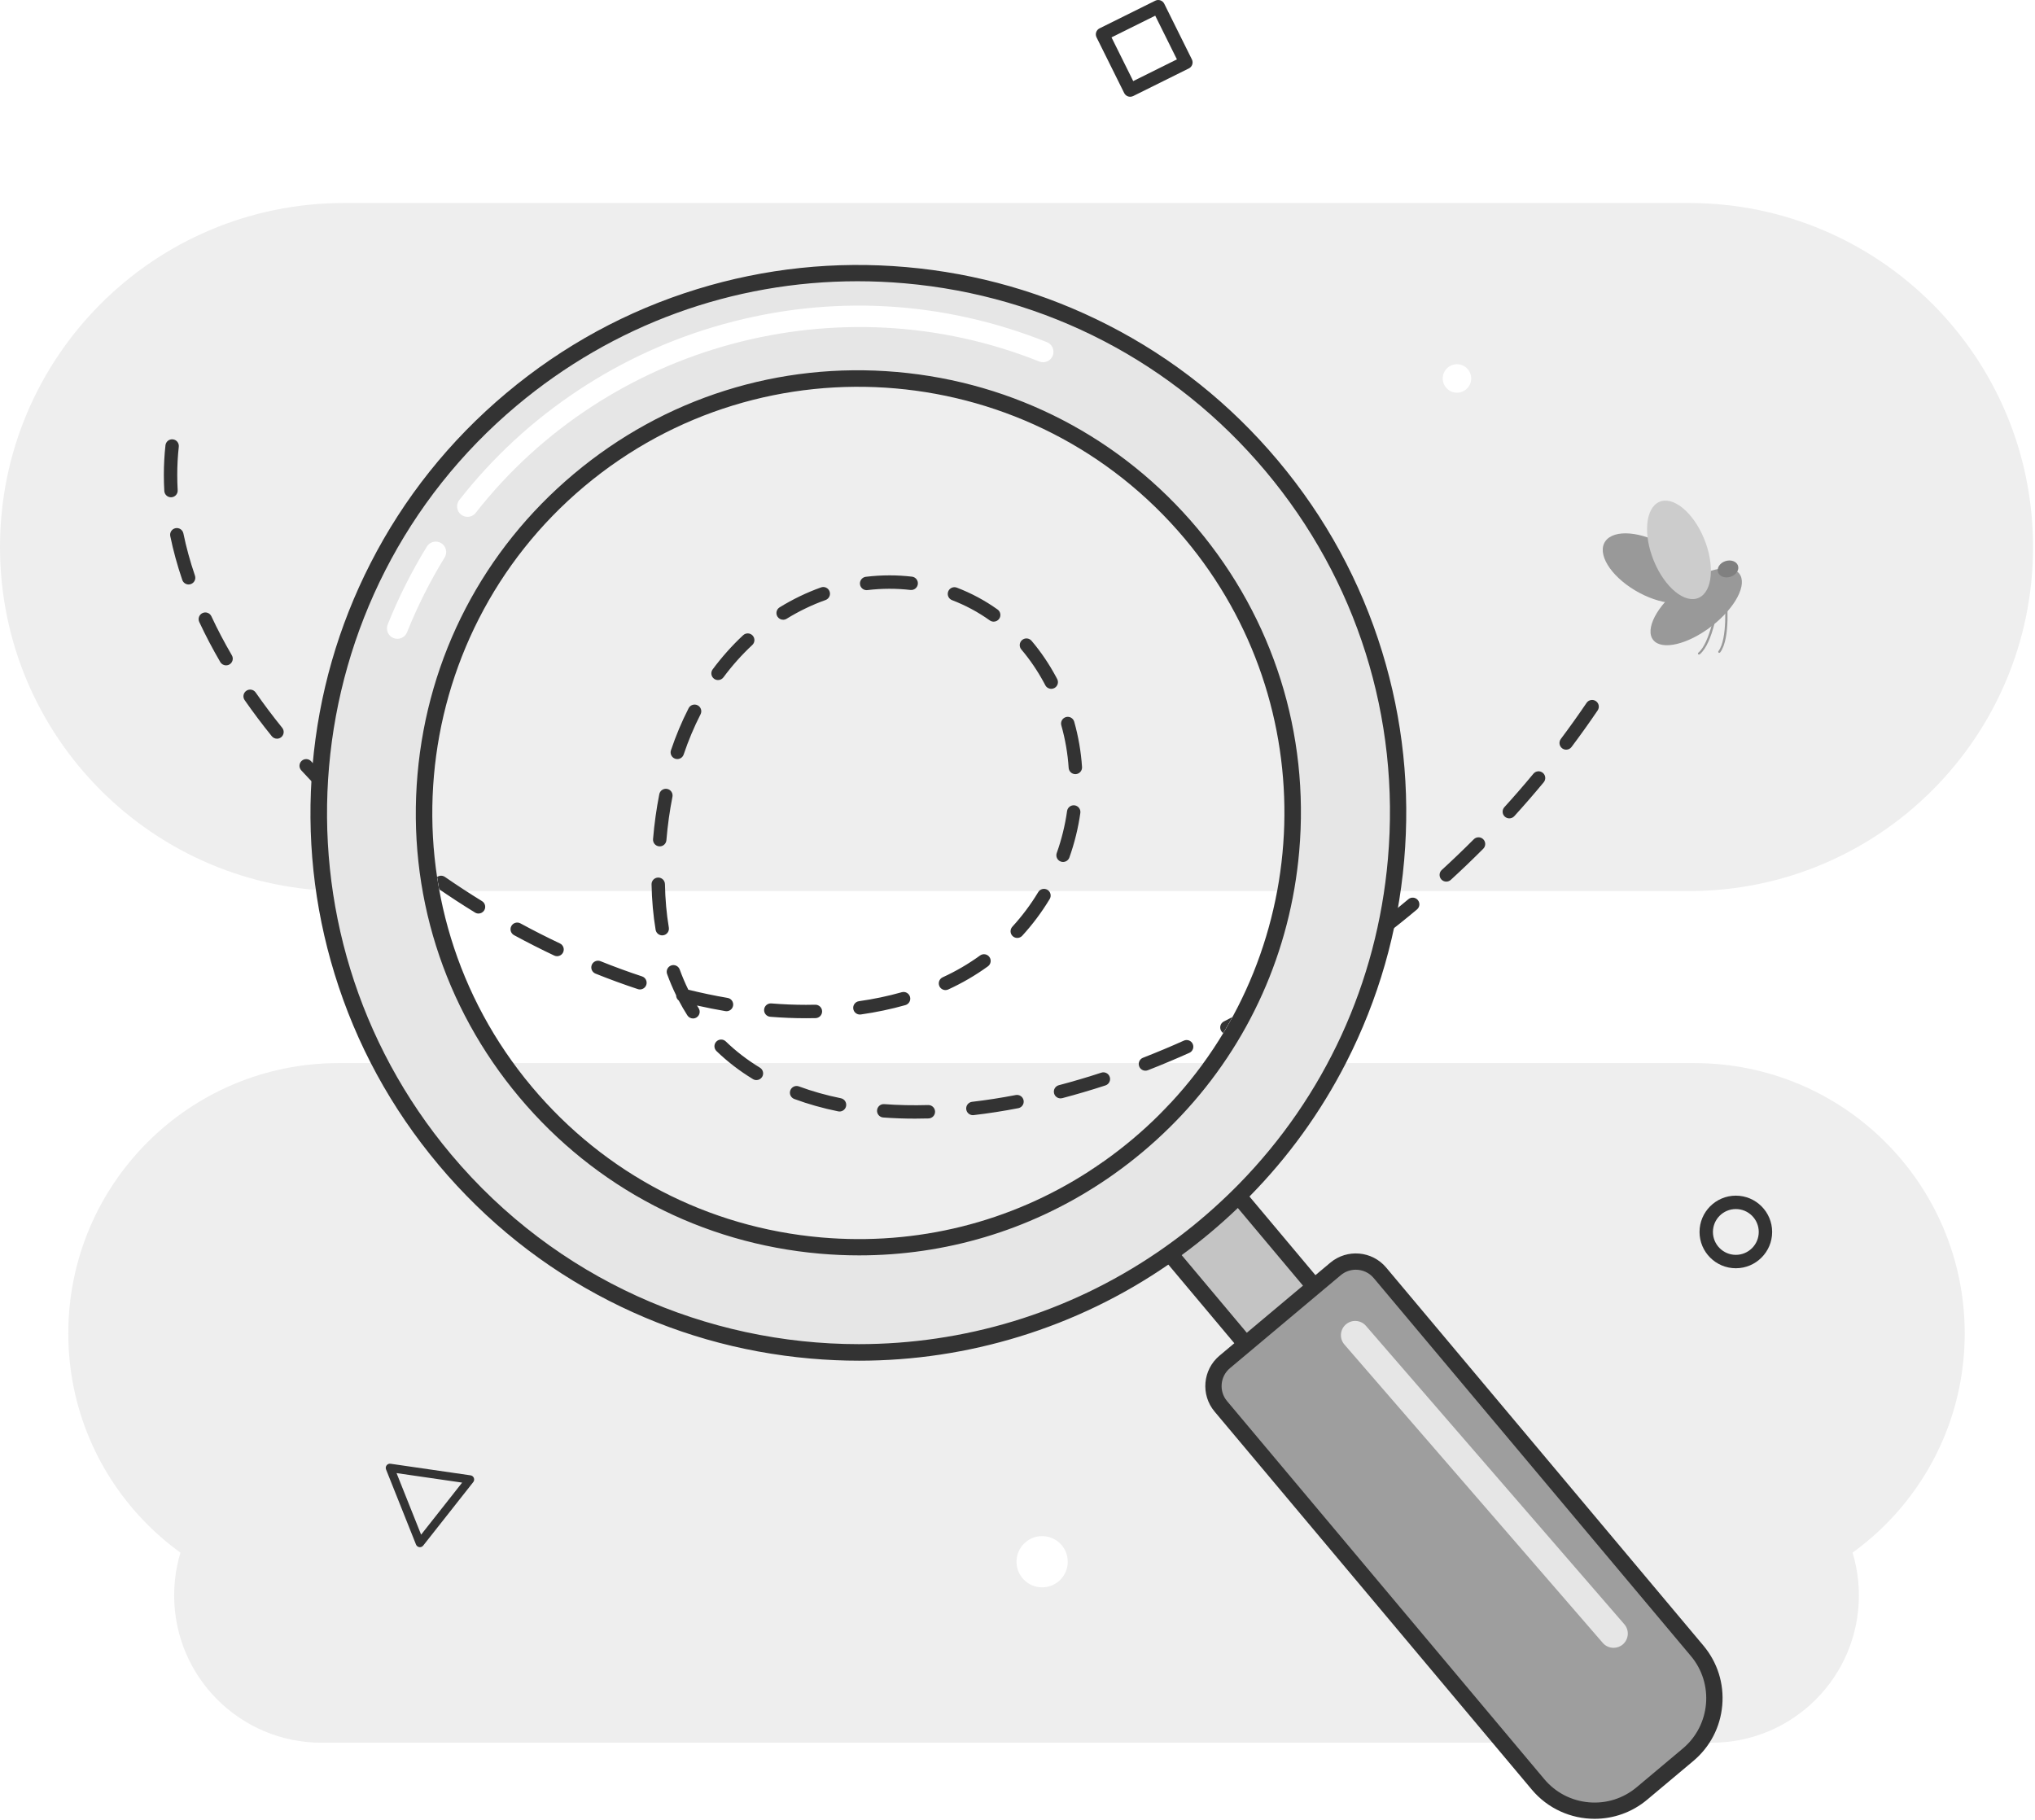 <svg width="521" height="466" viewBox="0 0 521 466" fill="none" xmlns="http://www.w3.org/2000/svg">
<path d="M433.794 410.61H86.697C48.473 410.61 17.486 379.621 17.486 341.4C17.486 303.175 48.473 272.189 86.697 272.189H433.794C472.019 272.189 503.005 303.175 503.005 341.4C503.005 379.621 472.019 410.61 433.794 410.61Z" fill="#EEEEEE"/>
<path d="M438.195 446.198H82.304C61.473 446.198 44.586 429.309 44.586 408.479C44.586 387.646 61.473 370.761 82.304 370.761H438.195C459.028 370.761 475.913 387.646 475.913 408.479C475.913 429.309 459.028 446.198 438.195 446.198Z" fill="#EEEEEE"/>
<path d="M432.413 228.145H88.085C39.437 228.145 0 188.709 0 140.062V140.059C0 91.412 39.437 51.977 88.085 51.977H432.413C481.06 51.977 520.499 91.412 520.499 140.059V140.062C520.499 188.709 481.06 228.145 432.413 228.145Z" fill="#EEEEEE"/>
<path d="M43.776 127.322C42.873 127.322 42.117 126.614 42.066 125.701C41.989 124.334 41.949 122.953 41.949 121.605C41.949 119.049 42.089 116.493 42.363 114.004C42.467 113.066 43.315 112.383 44.256 112.489C45.197 112.592 45.877 113.441 45.772 114.383C45.511 116.748 45.379 119.176 45.379 121.605C45.379 122.89 45.417 124.203 45.49 125.509C45.543 126.455 44.82 127.265 43.874 127.318C43.841 127.318 43.808 127.322 43.776 127.322ZM48.289 149.645C47.576 149.645 46.91 149.195 46.666 148.484C45.385 144.728 44.35 140.951 43.592 137.262C43.401 136.335 43.998 135.428 44.926 135.237C45.856 135.046 46.76 135.644 46.951 136.572C47.681 140.119 48.677 143.755 49.912 147.376C50.218 148.272 49.739 149.245 48.843 149.549C48.66 149.613 48.473 149.645 48.289 149.645ZM221.875 151.1C221.02 151.1 220.28 150.459 220.175 149.588C220.062 148.647 220.732 147.794 221.672 147.68C223.693 147.436 225.738 147.312 227.752 147.312C227.754 147.312 227.755 147.312 227.757 147.312C229.67 147.312 231.596 147.426 233.481 147.645C234.422 147.755 235.095 148.608 234.985 149.546C234.876 150.488 234.023 151.16 233.083 151.05C229.478 150.633 225.756 150.643 222.083 151.086C222.013 151.093 221.943 151.1 221.875 151.1ZM200.5 158.676C199.925 158.676 199.363 158.385 199.039 157.861C198.542 157.054 198.792 155.999 199.598 155.5C202.971 153.422 206.538 151.702 210.201 150.396C211.093 150.077 212.075 150.541 212.393 151.436C212.711 152.328 212.246 153.309 211.354 153.628C207.917 154.852 204.568 156.467 201.399 158.421C201.119 158.594 200.807 158.676 200.5 158.676ZM254.401 159.164C254.056 159.164 253.709 159.061 253.407 158.846C250.421 156.714 247.17 154.969 243.745 153.659C242.86 153.32 242.417 152.328 242.755 151.443C243.093 150.558 244.084 150.116 244.97 150.456C248.668 151.868 252.177 153.751 255.399 156.052C256.17 156.605 256.349 157.674 255.799 158.446C255.464 158.913 254.937 159.164 254.401 159.164ZM57.881 170.358C57.291 170.358 56.717 170.053 56.398 169.508C54.412 166.103 52.6 162.651 51.013 159.246C50.614 158.389 50.985 157.369 51.843 156.966C52.702 156.566 53.722 156.937 54.122 157.798C55.665 161.108 57.427 164.464 59.361 167.781C59.838 168.598 59.562 169.646 58.744 170.124C58.472 170.283 58.175 170.358 57.881 170.358ZM183.832 174.117C183.477 174.117 183.118 174.007 182.811 173.781C182.051 173.214 181.892 172.142 182.457 171.381C184.818 168.202 187.444 165.256 190.263 162.633C190.956 161.989 192.041 162.024 192.687 162.718C193.332 163.412 193.293 164.499 192.6 165.143C189.934 167.625 187.447 170.414 185.211 173.427C184.874 173.88 184.356 174.117 183.832 174.117ZM269.142 176.365C268.523 176.365 267.928 176.029 267.62 175.445C267.521 175.253 267.418 175.062 267.316 174.871C265.638 171.756 263.673 168.867 261.482 166.287C260.866 165.564 260.954 164.481 261.676 163.869C262.398 163.256 263.478 163.341 264.094 164.063C266.445 166.828 268.544 169.919 270.335 173.243C270.445 173.448 270.551 173.65 270.661 173.855C271.1 174.694 270.774 175.728 269.935 176.17C269.68 176.301 269.408 176.365 269.142 176.365ZM70.915 189.13C70.415 189.13 69.919 188.911 69.58 188.493C67.125 185.456 64.788 182.348 62.635 179.254C62.093 178.478 62.284 177.409 63.061 176.868C63.839 176.326 64.907 176.517 65.449 177.292C67.556 180.319 69.844 183.36 72.248 186.337C72.843 187.074 72.728 188.153 71.992 188.748C71.675 189.006 71.294 189.13 70.915 189.13ZM400.975 191.941C400.614 191.941 400.253 191.828 399.945 191.598C399.188 191.028 399.035 189.955 399.605 189.198C401.871 186.174 404.087 183.07 406.193 179.962C406.724 179.176 407.79 178.974 408.572 179.505C409.358 180.036 409.563 181.102 409.032 181.884C406.898 185.038 404.646 188.192 402.345 191.254C402.009 191.704 401.496 191.941 400.975 191.941ZM173.405 194.348C173.223 194.348 173.038 194.32 172.856 194.26C171.959 193.955 171.476 192.982 171.779 192.086C173.046 188.334 174.566 184.712 176.299 181.328C176.73 180.486 177.764 180.149 178.607 180.581C179.45 181.013 179.784 182.047 179.353 182.889C177.696 186.125 176.242 189.587 175.029 193.184C174.788 193.899 174.12 194.348 173.405 194.348ZM275.309 198.207C274.413 198.207 273.663 197.513 273.599 196.607C273.355 192.925 272.721 189.261 271.719 185.714C271.461 184.804 271.988 183.856 272.902 183.597C273.815 183.339 274.76 183.87 275.019 184.78C276.088 188.557 276.76 192.461 277.022 196.38C277.086 197.322 276.371 198.14 275.426 198.203C275.387 198.207 275.348 198.207 275.309 198.207ZM86.385 205.966C85.956 205.966 85.527 205.807 85.195 205.485C82.407 202.798 79.693 200.019 77.127 197.233C76.486 196.536 76.531 195.453 77.228 194.808C77.925 194.168 79.01 194.214 79.651 194.911C82.171 197.647 84.837 200.377 87.576 203.018C88.257 203.676 88.277 204.759 87.62 205.443C87.283 205.789 86.834 205.966 86.385 205.966ZM386.415 209.531C386.005 209.531 385.591 209.386 385.261 209.085C384.56 208.448 384.511 207.365 385.148 206.664C387.69 203.871 390.189 200.989 392.582 198.101C393.187 197.371 394.267 197.269 394.996 197.874C395.726 198.476 395.828 199.559 395.223 200.288C392.798 203.216 390.263 206.14 387.686 208.972C387.346 209.344 386.883 209.531 386.415 209.531ZM168.903 216.7C168.855 216.7 168.807 216.696 168.758 216.693C167.815 216.615 167.113 215.786 167.192 214.841C167.522 210.905 168.061 207.036 168.795 203.336C168.979 202.409 169.882 201.807 170.811 201.991C171.74 202.175 172.344 203.078 172.159 204.005C171.45 207.577 170.929 211.319 170.611 215.128C170.535 216.024 169.786 216.7 168.903 216.7ZM272.162 220.693C271.971 220.693 271.776 220.661 271.588 220.594C270.696 220.275 270.229 219.295 270.548 218.402C271.79 214.916 272.679 211.301 273.192 207.659C273.323 206.72 274.194 206.066 275.128 206.197C276.066 206.331 276.721 207.198 276.59 208.136C276.045 212.006 275.096 215.85 273.78 219.553C273.528 220.254 272.866 220.693 272.162 220.693ZM103.692 220.895C103.326 220.895 102.958 220.781 102.646 220.541C99.606 218.19 96.602 215.74 93.72 213.259C93.002 212.639 92.922 211.556 93.54 210.838C94.159 210.122 95.242 210.041 95.959 210.661C98.795 213.103 101.75 215.514 104.742 217.825C105.492 218.403 105.63 219.479 105.051 220.229C104.713 220.668 104.205 220.895 103.692 220.895ZM370.276 225.723C369.813 225.723 369.349 225.536 369.013 225.167C368.372 224.467 368.418 223.383 369.119 222.743C371.905 220.19 374.663 217.546 377.318 214.884C377.983 214.215 379.07 214.211 379.742 214.88C380.411 215.549 380.415 216.636 379.746 217.305C377.056 220.006 374.259 222.686 371.434 225.274C371.105 225.575 370.691 225.723 370.276 225.723ZM122.507 233.897C122.201 233.897 121.89 233.816 121.61 233.642C118.354 231.639 115.105 229.518 111.951 227.337C111.172 226.799 110.977 225.734 111.516 224.951C112.054 224.173 113.122 223.978 113.901 224.516C117.005 226.661 120.204 228.75 123.408 230.722C124.215 231.217 124.466 232.276 123.969 233.083C123.645 233.607 123.083 233.897 122.507 233.897ZM169.54 239.487C168.717 239.487 167.991 238.892 167.851 238.053C167.237 234.375 166.887 230.467 166.809 226.435C166.79 225.486 167.543 224.704 168.49 224.686C169.44 224.672 170.219 225.419 170.238 226.368C170.313 230.233 170.648 233.975 171.234 237.487C171.39 238.421 170.759 239.306 169.825 239.462C169.729 239.476 169.634 239.487 169.54 239.487ZM260.441 240.145C260.025 240.145 259.609 239.996 259.28 239.696C258.582 239.055 258.536 237.972 259.176 237.274C261.669 234.556 263.903 231.571 265.808 228.407C266.296 227.596 267.351 227.334 268.162 227.822C268.972 228.311 269.234 229.366 268.746 230.177C266.721 233.536 264.353 236.704 261.705 239.593C261.365 239.961 260.901 240.145 260.441 240.145ZM352.746 240.4C352.233 240.4 351.72 240.166 351.384 239.724C350.81 238.973 350.952 237.897 351.706 237.32C354.704 235.03 357.688 232.644 360.573 230.226C361.299 229.617 362.382 229.713 362.988 230.438C363.596 231.168 363.501 232.247 362.775 232.856C359.851 235.306 356.828 237.724 353.787 240.046C353.476 240.283 353.111 240.4 352.746 240.4ZM142.617 244.818C142.371 244.818 142.121 244.765 141.884 244.652C138.449 243.027 134.989 241.271 131.6 239.43C130.768 238.977 130.46 237.936 130.912 237.104C131.364 236.272 132.406 235.964 133.238 236.414C136.571 238.226 139.973 239.954 143.351 241.551C144.207 241.958 144.573 242.981 144.168 243.837C143.875 244.453 143.259 244.818 142.617 244.818ZM163.837 253.332C163.66 253.332 163.479 253.303 163.301 253.247C159.713 252.064 156.064 250.73 152.457 249.278C151.578 248.924 151.152 247.926 151.506 247.048C151.86 246.17 152.859 245.742 153.737 246.096C157.276 247.519 160.855 248.829 164.374 249.99C165.274 250.284 165.763 251.254 165.466 252.153C165.229 252.875 164.558 253.332 163.837 253.332ZM333.984 253.459C333.414 253.459 332.859 253.179 332.533 252.663C332.027 251.859 332.264 250.801 333.064 250.294C336.246 248.287 339.429 246.174 342.53 244.018C343.309 243.476 344.374 243.667 344.916 244.443C345.458 245.222 345.266 246.291 344.491 246.832C341.348 249.02 338.119 251.162 334.898 253.194C334.615 253.374 334.296 253.459 333.984 253.459ZM242.063 253.495C241.412 253.495 240.79 253.123 240.502 252.493C240.108 251.629 240.487 250.613 241.348 250.22C244.718 248.677 247.935 246.8 250.911 244.641C251.678 244.082 252.751 244.255 253.306 245.02C253.863 245.788 253.692 246.861 252.926 247.416C249.766 249.707 246.351 251.7 242.775 253.339C242.544 253.445 242.302 253.495 242.063 253.495ZM220.149 259.757C219.309 259.757 218.574 259.137 218.453 258.281C218.32 257.342 218.972 256.475 219.91 256.341C223.673 255.81 227.359 255.034 230.865 254.043C231.776 253.785 232.724 254.316 232.982 255.226C233.24 256.135 232.71 257.084 231.799 257.342C228.145 258.376 224.307 259.183 220.392 259.739C220.31 259.75 220.229 259.757 220.149 259.757ZM206.346 260.702C203.361 260.702 200.285 260.578 197.203 260.33C196.259 260.256 195.554 259.428 195.63 258.486C195.705 257.541 196.529 256.836 197.476 256.911C200.467 257.151 203.452 257.272 206.346 257.272C207.132 257.272 207.931 257.261 208.723 257.243C209.671 257.229 210.455 257.973 210.476 258.921C210.497 259.867 209.748 260.652 208.801 260.674C207.983 260.691 207.158 260.702 206.346 260.702ZM177.422 260.762C176.856 260.762 176.301 260.479 175.974 259.966C175.2 258.751 174.471 257.491 173.789 256.192C173.364 255.873 173.104 255.371 173.101 254.833C172.245 253.08 171.474 251.264 170.795 249.395C170.471 248.507 170.93 247.523 171.821 247.197C172.711 246.875 173.695 247.335 174.018 248.223C174.666 250.004 175.401 251.735 176.219 253.399C179.604 254.231 182.986 254.939 186.288 255.502C187.222 255.661 187.849 256.546 187.69 257.481C187.531 258.415 186.647 259.045 185.711 258.882C183.32 258.475 180.888 257.994 178.443 257.445C178.583 257.675 178.724 257.898 178.867 258.125C179.376 258.925 179.141 259.983 178.342 260.493C178.056 260.674 177.737 260.762 177.422 260.762ZM314.114 264.773C313.488 264.773 312.886 264.43 312.585 263.835C312.153 262.989 312.49 261.959 313.336 261.527C316.674 259.828 320.037 258.015 323.329 256.139C324.15 255.672 325.198 255.958 325.669 256.783C326.136 257.604 325.849 258.652 325.025 259.12C321.686 261.021 318.277 262.861 314.89 264.585C314.642 264.713 314.376 264.773 314.114 264.773ZM293.253 274.133C292.566 274.133 291.919 273.715 291.657 273.039C291.313 272.154 291.749 271.163 292.63 270.819C296.106 269.467 299.629 267.991 303.098 266.433C303.962 266.044 304.974 266.43 305.363 267.293C305.753 268.157 305.367 269.173 304.503 269.563C300.981 271.141 297.406 272.642 293.876 274.016C293.671 274.094 293.462 274.133 293.253 274.133ZM193.66 276.54C193.357 276.54 193.05 276.459 192.771 276.289C189.35 274.211 186.208 271.793 183.432 269.109C182.752 268.451 182.734 267.364 183.392 266.685C184.051 266.001 185.137 265.984 185.817 266.642C188.41 269.152 191.349 271.41 194.553 273.357C195.362 273.849 195.62 274.904 195.128 275.715C194.805 276.246 194.239 276.54 193.66 276.54ZM271.521 281.223C270.76 281.223 270.066 280.714 269.864 279.942C269.624 279.025 270.169 278.09 271.086 277.85C274.668 276.908 278.325 275.828 281.953 274.642C282.856 274.345 283.823 274.837 284.116 275.736C284.414 276.639 283.922 277.605 283.023 277.903C279.327 279.11 275.603 280.207 271.957 281.167C271.811 281.206 271.663 281.223 271.521 281.223ZM214.936 284.583C214.823 284.583 214.709 284.572 214.594 284.547C210.651 283.747 206.868 282.682 203.349 281.376C202.461 281.043 202.009 280.059 202.338 279.17C202.667 278.282 203.654 277.828 204.542 278.158C207.896 279.404 211.506 280.423 215.275 281.188C216.204 281.376 216.804 282.282 216.615 283.209C216.45 284.02 215.735 284.583 214.936 284.583ZM249.076 285.521C248.218 285.521 247.477 284.877 247.375 284.002C247.266 283.061 247.94 282.211 248.881 282.101C252.523 281.676 256.281 281.092 260.05 280.367C260.979 280.19 261.878 280.795 262.059 281.726C262.239 282.653 261.63 283.553 260.699 283.733C256.847 284.477 253.004 285.075 249.277 285.507C249.21 285.517 249.143 285.521 249.076 285.521ZM234.246 286.409C231.491 286.409 228.76 286.31 226.127 286.116C225.183 286.045 224.474 285.224 224.544 284.278C224.615 283.333 225.442 282.622 226.382 282.696C229.993 282.965 233.785 283.043 237.63 282.93C238.583 282.905 239.366 283.648 239.394 284.597C239.421 285.542 238.676 286.332 237.729 286.36C236.565 286.392 235.393 286.409 234.246 286.409Z" fill="#333333"/>
<path d="M346.957 341.856L344.164 344.2L329.381 356.604L320.287 345.768L318.949 344.172L317.607 342.572L300.831 322.578L299.486 320.974L298.137 319.37L283.432 301.84L282.076 300.23L280.734 298.626C281.311 298.237 281.888 297.837 282.458 297.437C285.004 295.642 287.489 293.73 289.903 291.705C292.324 289.673 294.636 287.556 296.834 285.365C297.333 284.873 297.822 284.374 298.3 283.871L299.656 285.482L301.004 287.089L315.717 304.626L317.058 306.226L318.407 307.834L335.183 327.827L336.521 329.424L337.863 331.021L344.614 339.06L346.957 341.856Z" fill="#C4C4C4"/>
<path d="M346.628 338.224L339.46 329.679L338.118 328.082L336.78 326.486L319.887 306.35L318.538 304.743L317.197 303.143L302.456 285.578L301.104 283.967L299.745 282.349C299.274 282.859 298.792 283.369 298.3 283.871C297.822 284.374 297.334 284.873 296.835 285.365L298.183 286.976L299.529 288.576L314.22 306.085L315.561 307.685L316.906 309.288L333.587 329.169L334.925 330.762L336.267 332.362L343.435 340.901L344.019 341.598L343.322 342.182L329.64 353.666L321.887 344.426L320.546 342.826L319.204 341.23L302.527 321.356L301.185 319.756L299.837 318.149L285.149 300.644L283.8 299.037L282.459 297.437C281.889 297.837 281.312 298.237 280.735 298.626C280.154 299.019 279.57 299.405 278.982 299.784L280.331 301.394L281.687 303.005L296.42 320.563L297.769 322.171L299.118 323.778L316.011 343.913L317.352 345.51L318.691 347.106L329.127 359.542L345.527 345.779L349.896 342.115L346.628 338.224Z" fill="#333333"/>
<path d="M393.762 456.853L312.551 360.07C309.687 356.657 310.133 351.567 313.546 348.703L341.926 324.889C345.339 322.025 350.429 322.471 353.293 325.884L434.504 422.668C441.209 430.657 440.168 442.573 432.175 449.278L420.373 459.183C412.379 465.887 400.467 464.843 393.762 456.853Z" fill="#9E9E9E"/>
<path d="M347.11 325.091C345.75 325.091 344.388 325.548 343.269 326.486L314.885 350.303C312.361 352.423 312.028 356.204 314.149 358.728L395.36 455.512C398.245 458.953 402.298 461.059 406.769 461.452C411.24 461.845 415.595 460.468 419.032 457.583L430.838 447.678C437.932 441.723 438.863 431.103 432.909 424.009L351.698 327.226C350.515 325.817 348.816 325.091 347.11 325.091ZM408.249 465.679C402.259 465.679 396.309 463.13 392.167 458.195L310.956 361.411C307.356 357.121 307.918 350.706 312.205 347.106L340.586 323.293C344.876 319.693 351.294 320.255 354.891 324.542L436.102 421.326C439.706 425.62 441.419 431.054 440.93 436.636C440.442 442.215 437.808 447.274 433.518 450.874L421.712 460.779C417.793 464.071 413.007 465.679 408.249 465.679Z" fill="#333333"/>
<path d="M299.743 282.349C299.272 282.859 298.791 283.369 298.299 283.871C297.821 284.374 297.332 284.873 296.833 285.365C294.635 287.556 292.323 289.673 289.902 291.705C287.488 293.73 285.003 295.642 282.457 297.437C281.887 297.837 281.31 298.237 280.733 298.626C280.153 299.019 279.569 299.405 278.981 299.784C258.685 312.959 234.732 318.967 210.247 316.825C181.207 314.283 154.895 300.587 136.161 278.257C97.483 232.162 103.516 163.193 149.61 124.518C195.708 85.837 264.672 91.872 303.35 137.967C339.08 180.546 336.655 242.641 299.743 282.349ZM325.606 119.297C276.553 60.834 189.397 53.208 130.94 102.262C72.479 151.316 64.853 238.471 113.908 296.93C160.021 351.885 239.801 361.918 297.768 322.171C298.341 321.778 298.918 321.378 299.485 320.974C300.055 320.574 300.621 320.167 301.184 319.756C303.694 317.919 306.158 315.99 308.575 313.961C310.99 311.933 313.319 309.841 315.56 307.685C316.062 307.203 316.562 306.722 317.057 306.226C317.556 305.738 318.048 305.242 318.537 304.743C367.739 254.564 371.718 174.252 325.606 119.297Z" fill="#E6E6E6"/>
<path d="M355.329 219.974C352.557 251.647 339.147 280.714 317.196 303.143C316.707 303.639 316.215 304.134 315.716 304.626C315.22 305.115 314.721 305.603 314.219 306.085C311.971 308.248 309.641 310.34 307.234 312.365C304.816 314.393 302.353 316.322 299.836 318.149C299.273 318.563 298.71 318.97 298.136 319.37C297.566 319.774 296.993 320.17 296.42 320.563C273.24 336.394 246.494 344.147 219.866 344.147C180.998 344.143 142.385 327.626 115.506 295.589C67.269 238.103 74.796 152.098 132.278 103.862C157.015 83.107 187.614 72.009 219.523 72.009C223.536 72.009 227.572 72.183 231.619 72.537C267.83 75.709 300.639 92.786 324.01 120.631C347.374 148.48 358.501 183.76 355.329 219.974ZM353.852 166.864C348.341 148.916 339.377 132.458 327.203 117.955C315.029 103.448 300.384 91.759 283.665 83.217C267.515 74.962 250.129 69.97 231.982 68.384C213.833 66.795 195.841 68.689 178.509 74.016C160.559 79.528 144.103 88.495 129.599 100.662C115.094 112.836 103.405 127.485 94.861 144.204C86.607 160.35 81.618 177.742 80.029 195.885C78.439 214.034 80.334 232.024 85.661 249.36C91.172 267.311 100.139 283.769 112.308 298.272C124.48 312.775 139.13 324.461 155.849 333.01C171.996 341.265 189.386 346.253 207.534 347.839C211.676 348.204 215.811 348.384 219.935 348.384C233.86 348.384 247.629 346.317 261.005 342.21C274.638 338.023 287.41 331.842 299.117 323.778C299.69 323.388 300.264 322.988 300.83 322.578C301.4 322.178 301.967 321.77 302.526 321.356C305.043 319.516 307.507 317.583 309.918 315.558C312.325 313.54 314.654 311.448 316.906 309.288C317.412 308.811 317.911 308.326 318.406 307.834C318.906 307.341 319.398 306.849 319.886 306.35C329.858 296.222 338.163 284.721 344.656 272.023C352.907 255.87 357.899 238.485 359.488 220.335C361.071 202.189 359.177 184.195 353.852 166.864Z" fill="#333333"/>
<path d="M299.744 282.349C299.273 282.859 298.792 283.369 298.299 283.871C297.822 284.374 297.333 284.873 296.834 285.365C294.636 287.556 292.324 289.673 289.903 291.705C287.488 293.73 285.003 295.642 282.458 297.437C281.888 297.837 281.311 298.237 280.734 298.626C280.153 299.019 279.569 299.405 278.982 299.784C258.685 312.959 234.733 318.967 210.247 316.825C181.208 314.283 154.896 300.587 136.161 278.257C97.483 232.162 103.516 163.193 149.61 124.518C195.708 85.837 264.673 91.872 303.351 137.967C339.08 180.546 336.655 242.641 299.744 282.349ZM304.951 136.629C265.47 89.578 195.324 83.436 148.273 122.918C101.222 162.396 95.083 232.548 134.565 279.599C171.093 323.133 233.88 331.636 280.33 301.394C280.918 301.012 281.499 300.623 282.076 300.23C282.656 299.844 283.23 299.447 283.8 299.037C286.338 297.252 288.819 295.337 291.244 293.305C293.662 291.273 295.977 289.16 298.183 286.976C298.678 286.48 299.17 285.981 299.655 285.482C300.144 284.979 300.625 284.477 301.103 283.967C338.956 243.473 341.48 180.163 304.951 136.629Z" fill="#FCFCFC"/>
<path d="M210.248 316.825C181.208 314.283 154.896 300.587 136.162 278.257C97.484 232.162 103.517 163.193 149.611 124.518C195.709 85.837 264.673 91.872 303.351 137.967C339.081 180.546 336.656 242.641 299.744 282.349C299.273 282.859 298.792 283.369 298.3 283.871C297.822 284.374 297.333 284.873 296.834 285.365C294.636 287.556 292.324 289.673 289.903 291.705C287.489 293.73 285.004 295.642 282.458 297.437C281.888 297.837 281.311 298.237 280.734 298.626C280.154 299.019 279.57 299.405 278.982 299.784C258.686 312.959 234.733 318.967 210.248 316.825ZM306.548 135.287C287.096 112.103 259.78 97.883 229.63 95.242C199.485 92.605 170.114 101.866 146.931 121.322C123.749 140.774 109.53 168.092 106.893 198.235C104.252 228.385 113.513 257.757 132.968 280.94C152.42 304.124 179.737 318.34 209.882 320.978C213.251 321.271 216.608 321.42 219.95 321.42C242.005 321.42 263.303 315.055 281.687 303.005C282.271 302.623 282.851 302.237 283.432 301.84C284.005 301.447 284.582 301.051 285.149 300.644C287.69 298.845 290.172 296.927 292.586 294.902C294.997 292.881 297.316 290.767 299.528 288.576C300.027 288.087 300.519 287.588 301.004 287.089C301.496 286.59 301.978 286.084 302.456 285.578C319.795 267.145 330.383 243.583 332.624 217.985C335.261 187.842 326 158.47 306.548 135.287Z" fill="#333333"/>
<path d="M413.1 421.899C412.081 421.899 411.061 421.475 410.343 420.639L344.194 344.246C342.877 342.72 343.04 340.416 344.566 339.099C346.088 337.778 348.396 337.941 349.713 339.467L415.858 415.86C417.178 417.386 417.012 419.69 415.49 421.011C414.8 421.609 413.95 421.899 413.1 421.899Z" fill="#E6E6E6"/>
<path d="M434.189 152.438C431.97 155.557 424.982 154.976 418.581 151.143C412.181 147.312 408.793 141.677 411.016 138.558C413.236 135.443 420.224 136.023 426.624 139.853C433.025 143.687 436.409 149.323 434.189 152.438Z" fill="#999999"/>
<path d="M423.267 163.869C421.061 161.14 424.194 155.107 430.265 150.403C436.34 145.694 443.048 144.094 445.254 146.824C447.459 149.557 444.326 155.585 438.255 160.293C432.18 165.002 425.472 166.602 423.267 163.869Z" fill="#999999"/>
<path d="M434.921 153.054C431.381 154.647 426.241 150.445 423.441 143.67C420.641 136.891 421.246 130.108 424.786 128.515C428.329 126.918 433.469 131.12 436.27 137.899C439.066 144.675 438.464 151.458 434.921 153.054Z" fill="#CCCCCC"/>
<path d="M445.035 145.181C445.159 146.346 444.083 147.51 442.628 147.78C441.177 148.049 439.895 147.323 439.771 146.155C439.648 144.99 440.724 143.825 442.179 143.556C443.63 143.287 444.912 144.013 445.035 145.181Z" fill="#808080"/>
<path d="M435.031 167.586C434.932 167.604 434.833 167.575 434.769 167.501C434.666 167.388 434.691 167.211 434.818 167.104C437.866 164.58 439.357 155.083 439.406 154.279C439.417 154.123 439.555 153.992 439.718 153.989C439.881 153.982 440.004 154.102 439.994 154.258C439.987 154.357 438.684 164.612 435.179 167.515C435.133 167.55 435.084 167.575 435.031 167.586Z" fill="#999999"/>
<path d="M440.277 167.126C440.185 167.168 440.083 167.161 440.005 167.104C439.881 167.019 439.863 166.839 439.962 166.708C442.352 163.557 441.637 153.967 441.502 153.171C441.477 153.019 441.584 152.859 441.739 152.817C441.895 152.774 442.044 152.863 442.069 153.019C442.086 153.114 443.155 163.398 440.408 167.023C440.373 167.069 440.327 167.104 440.277 167.126Z" fill="#999999"/>
<path d="M444.409 309.558C441.177 309.558 438.544 312.188 438.544 315.423C438.544 318.655 441.177 321.286 444.409 321.286C447.645 321.286 450.275 318.655 450.275 315.423C450.275 312.188 447.645 309.558 444.409 309.558ZM444.409 324.716C439.283 324.716 435.113 320.546 435.113 315.423C435.113 310.297 439.283 306.127 444.409 306.127C449.535 306.127 453.705 310.297 453.705 315.423C453.705 320.546 449.535 324.716 444.409 324.716Z" fill="#333333"/>
<path d="M101.524 377.164L107.813 392.928L118.32 379.6L101.524 377.164ZM107.504 396.132C107.453 396.132 107.401 396.128 107.35 396.121C106.969 396.064 106.648 395.81 106.505 395.452L98.836 376.23C98.694 375.872 98.753 375.469 98.991 375.164C99.228 374.863 99.608 374.711 99.99 374.768L120.472 377.738C120.852 377.791 121.174 378.046 121.317 378.403C121.459 378.761 121.4 379.165 121.162 379.469L108.349 395.721C108.143 395.983 107.831 396.132 107.504 396.132Z" fill="#333333"/>
<path d="M284.568 9.571L290.125 20.761L301.315 15.203L295.761 4.013L284.568 9.571ZM289.35 24.772C289.166 24.772 288.982 24.743 288.805 24.683C288.373 24.538 288.019 24.23 287.814 23.819L280.734 9.557C280.313 8.711 280.659 7.68 281.509 7.259L295.772 0.179C296.618 -0.242 297.648 0.105 298.069 0.954L305.149 15.214C305.571 16.063 305.224 17.093 304.377 17.515L290.115 24.595C289.874 24.711 289.612 24.772 289.35 24.772Z" fill="#333333"/>
<path d="M273.364 399.856C273.364 403.477 270.426 406.415 266.804 406.415C263.183 406.415 260.248 403.477 260.248 399.856C260.248 396.234 263.183 393.3 266.804 393.3C270.426 393.3 273.364 396.234 273.364 399.856Z" fill="white"/>
<path d="M376.656 96.899C376.656 98.91 375.024 100.542 373.013 100.542C370.999 100.542 369.367 98.91 369.367 96.899C369.367 94.885 370.999 93.253 373.013 93.253C375.024 93.253 376.656 94.885 376.656 96.899Z" fill="white"/>
<path d="M119.691 132.327C119.116 132.327 118.536 132.143 118.048 131.761C116.888 130.851 116.684 129.173 117.593 128.016C126.158 117.081 136.394 107.632 148.018 99.94C159.474 92.354 172.001 86.647 185.25 82.98C212.799 75.358 241.425 76.955 268.032 87.603C269.399 88.152 270.064 89.702 269.519 91.072C268.97 92.439 267.416 93.104 266.05 92.555C214.99 72.123 155.67 88.056 121.793 131.304C121.267 131.977 120.483 132.327 119.691 132.327Z" fill="white"/>
<path d="M101.732 163.561C101.402 163.561 101.067 163.497 100.742 163.37C99.374 162.821 98.709 161.267 99.256 159.9C102.032 152.962 105.41 146.247 109.295 139.935C110.068 138.682 111.711 138.289 112.966 139.064C114.22 139.836 114.611 141.478 113.839 142.731C110.113 148.785 106.873 155.228 104.21 161.883C103.793 162.927 102.791 163.561 101.732 163.561Z" fill="white"/>
</svg>
